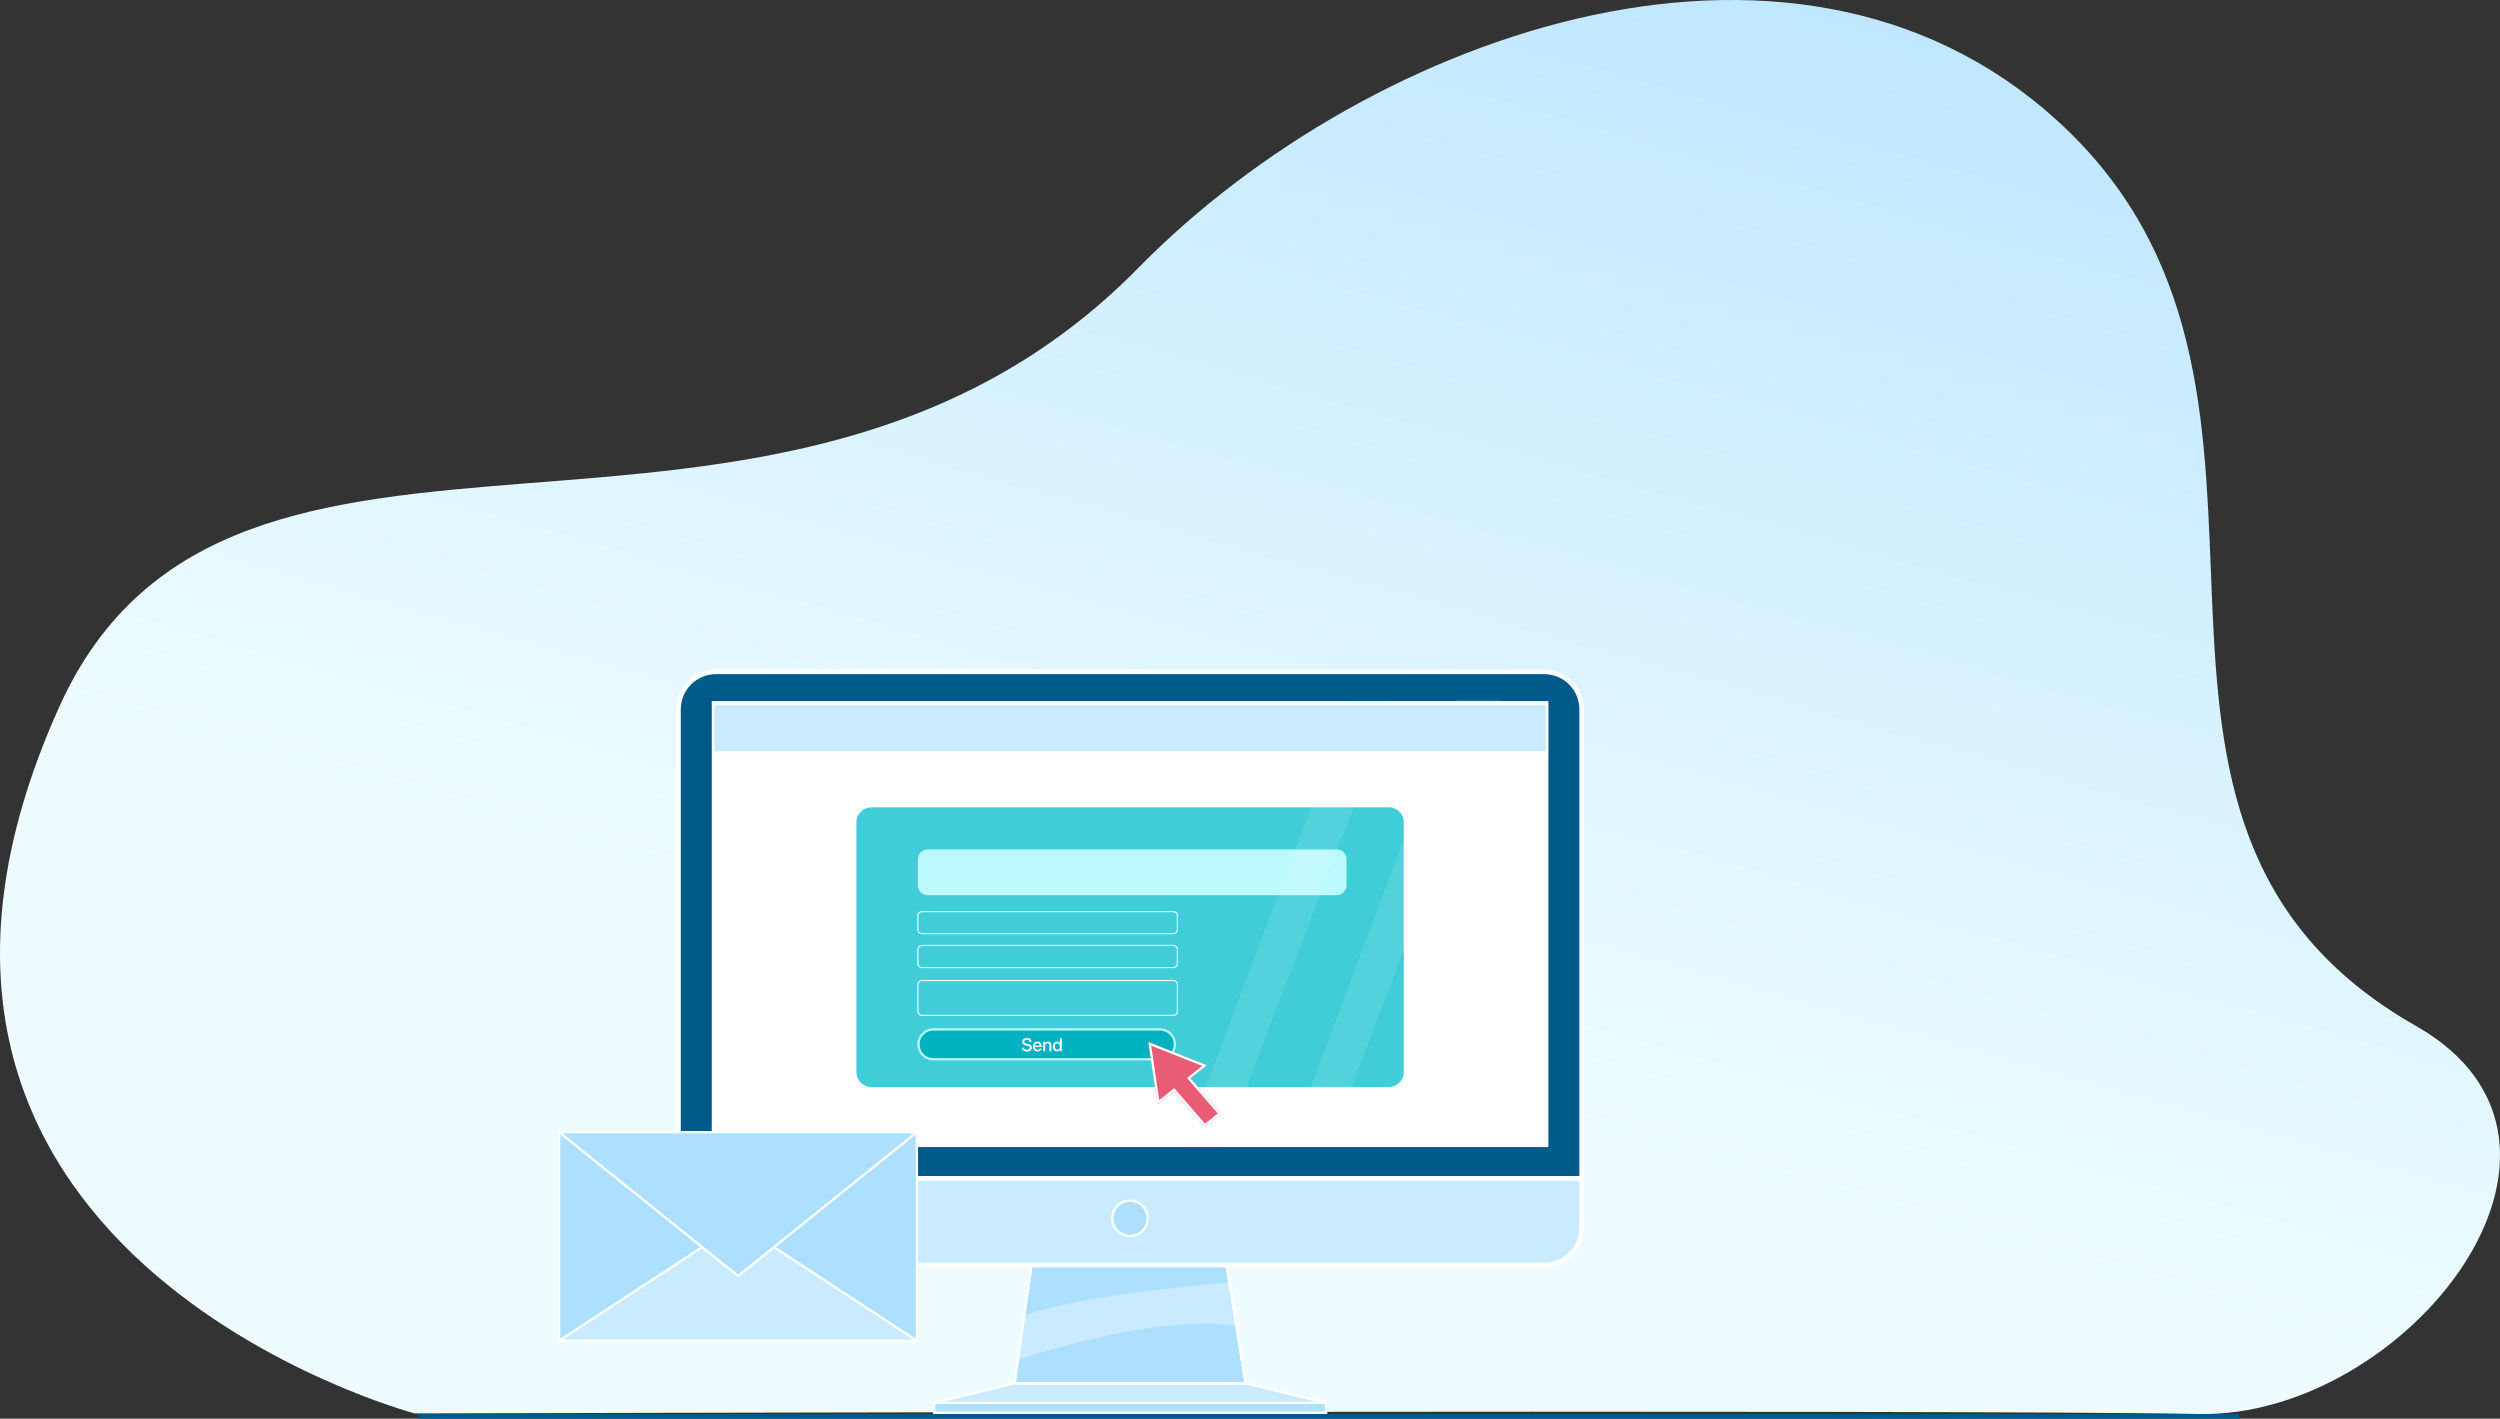 <?xml version="1.0" encoding="UTF-8"?> <svg xmlns="http://www.w3.org/2000/svg" width="4328" height="2456" viewBox="0 0 4328 2456" fill="none"><rect x="0" y="0" width="4328" height="2456" fill="#333333" stroke="none"/> <path d="M717.898 2446.92C717.898 2446.92 -323.874 2170.11 102.489 1223.97C399.29 565.234 1342.5 1103.54 1971.35 463.142C2373.26 53.826 3128.75 -214.437 3582.31 228.468C4062.56 697.527 3562.07 1423.53 4182.35 1775.99C4542.71 1980.76 4164.21 2455.35 3806.36 2447.91C3404.98 2439.61 717.898 2446.92 717.898 2446.92Z" fill="url(#paint0_linear_10_8)"></path> <path d="M1790 2160.68L1756.3 2394.82H2156.49L2118.55 2160.68H1790Z" fill="#ADDFFF"></path> <path fill-rule="evenodd" clip-rule="evenodd" d="M1788.27 2158.68H2120.26L2158.84 2396.82H1753.99L1788.27 2158.68ZM1791.73 2162.68L1758.61 2392.82H2154.14L2116.85 2162.68H1791.73Z" fill="white"></path> <path d="M2295.52 2428.57H1617.27V2445.44H2295.52V2428.57Z" fill="#ADDFFF"></path> <path fill-rule="evenodd" clip-rule="evenodd" d="M1615.27 2426.57H2297.52V2447.44H1615.27V2426.57ZM1619.27 2430.57V2443.44H2293.52V2430.57H1619.27Z" fill="white"></path> <path d="M1756.3 2394.82L1617.27 2428.57H2295.47L2156.49 2394.82H1756.3Z" fill="#CAEAFF"></path> <path fill-rule="evenodd" clip-rule="evenodd" d="M1755.83 2392.88C1755.98 2392.84 1756.14 2392.82 1756.3 2392.82H2156.49C2156.65 2392.82 2156.81 2392.84 2156.96 2392.88L2295.94 2426.63C2296.92 2426.86 2297.58 2427.8 2297.45 2428.81C2297.33 2429.81 2296.48 2430.57 2295.47 2430.57H1617.27C1616.26 2430.57 1615.41 2429.81 1615.29 2428.81C1615.17 2427.8 1615.82 2426.86 1616.8 2426.63L1755.83 2392.88ZM1756.54 2396.82L1633.99 2426.57H2278.76L2156.25 2396.82H1756.54Z" fill="white"></path> <path d="M1790 2160.68L1756.3 2394.82H2156.49L2118.55 2160.68H1790Z" fill="#ADDFFF"></path> <path fill-rule="evenodd" clip-rule="evenodd" d="M1788.27 2158.68H2120.26L2158.84 2396.82H1753.99L1788.27 2158.68ZM1791.73 2162.68L1758.61 2392.82H2154.14L2116.85 2162.68H1791.73Z" fill="white"></path> <path d="M2295.52 2428.57H1617.27V2445.44H2295.52V2428.57Z" fill="#ADDFFF"></path> <path fill-rule="evenodd" clip-rule="evenodd" d="M1615.27 2426.57H2297.52V2447.44H1615.27V2426.57ZM1619.27 2430.57V2443.44H2293.52V2430.57H1619.27Z" fill="white"></path> <path d="M1763.76 2353.91L1775.19 2277.47C1863.83 2241.06 2126.52 2220.35 2126.52 2220.35L2139.03 2294.7C1988.2 2275.37 1763.76 2353.91 1763.76 2353.91Z" fill="#CAEAFF"></path> <path d="M1756.3 2394.82L1617.27 2428.57H2295.47L2156.49 2394.82H1756.3Z" fill="#CAEAFF"></path> <path fill-rule="evenodd" clip-rule="evenodd" d="M1755.83 2392.88C1755.98 2392.84 1756.14 2392.82 1756.3 2392.82H2156.49C2156.65 2392.82 2156.81 2392.84 2156.96 2392.88L2295.94 2426.63C2296.92 2426.86 2297.58 2427.8 2297.45 2428.81C2297.33 2429.81 2296.48 2430.57 2295.47 2430.57H1617.27C1616.26 2430.57 1615.41 2429.81 1615.29 2428.81C1615.17 2427.8 1615.82 2426.86 1616.8 2426.63L1755.83 2392.88ZM1756.54 2396.82L1633.99 2426.57H2278.76L2156.25 2396.82H1756.54Z" fill="white"></path> <path fill-rule="evenodd" clip-rule="evenodd" d="M1788.27 2158.68H2120.26L2158.84 2396.82H1753.99L1788.27 2158.68ZM1791.73 2162.68L1758.61 2392.82H2154.14L2116.85 2162.68H1791.73Z" fill="white"></path> <path d="M1239.29 1163.11H2673.45C2690.62 1163.11 2707.08 1169.94 2719.23 1182.1C2731.37 1194.26 2738.19 1210.75 2738.19 1227.95V2040.11H1174.55V1227.95C1174.55 1210.75 1181.37 1194.26 1193.52 1182.1C1205.66 1169.94 1222.12 1163.11 1239.29 1163.11Z" fill="#005B8B"></path> <path fill-rule="evenodd" clip-rule="evenodd" d="M1239.29 1165.11C1222.65 1165.11 1206.7 1171.73 1194.93 1183.51C1183.16 1195.3 1176.55 1211.28 1176.55 1227.95V2038.11H2736.19V1227.95C2736.19 1211.28 2729.58 1195.3 2717.81 1183.51C2706.04 1171.73 2690.09 1165.11 2673.45 1165.11H1239.29ZM1192.1 1180.69C1204.62 1168.15 1221.59 1161.11 1239.29 1161.11H2673.45C2691.15 1161.11 2708.12 1168.15 2720.64 1180.69C2733.16 1193.22 2740.19 1210.22 2740.19 1227.95V2042.11H1172.55V1227.95C1172.55 1210.22 1179.58 1193.22 1192.1 1180.69Z" fill="white"></path> <path d="M1174.55 2040.11H2738.19V2125.4C2738.19 2142.52 2731.39 2158.95 2719.3 2171.06C2707.21 2183.17 2690.81 2189.98 2673.7 2189.98H1238.99C1221.89 2189.97 1205.5 2183.15 1193.42 2171.04C1181.34 2158.93 1174.55 2142.52 1174.55 2125.4V2040.11Z" fill="#CAEAFF"></path> <path fill-rule="evenodd" clip-rule="evenodd" d="M1172.55 2038.11H2740.19V2125.4C2740.19 2143.05 2733.18 2159.99 2720.72 2172.48C2708.25 2184.96 2691.34 2191.98 2673.7 2191.98H1238.99C1221.36 2191.96 1204.46 2184.94 1192.01 2172.46C1179.55 2159.97 1172.55 2143.05 1172.55 2125.4V2038.11ZM1176.55 2042.11V2125.4C1176.55 2141.99 1183.13 2157.9 1194.84 2169.63C1206.55 2181.37 1222.43 2187.97 1238.99 2187.98H2673.7C2690.27 2187.98 2706.17 2181.39 2717.89 2169.65C2729.6 2157.91 2736.19 2142 2736.19 2125.4V2042.11H1176.55Z" fill="white"></path> <path d="M2680.54 1213.73H1232.25V1985.8H2680.54V1213.73Z" fill="white"></path> <path d="M1986.83 2109.19C1986.83 2115.26 1985.03 2121.19 1981.66 2126.23C1978.3 2131.28 1973.51 2135.21 1967.92 2137.53C1962.32 2139.86 1956.16 2140.46 1950.22 2139.28C1944.27 2138.1 1938.81 2135.17 1934.53 2130.88C1930.25 2126.59 1927.33 2121.12 1926.15 2115.17C1924.96 2109.22 1925.57 2103.05 1927.89 2097.45C1930.21 2091.84 1934.13 2087.05 1939.17 2083.68C1944.21 2080.31 1950.13 2078.51 1956.19 2078.51C1964.32 2078.51 1972.11 2081.74 1977.85 2087.49C1983.6 2093.25 1986.83 2101.05 1986.83 2109.19Z" fill="#ADDFFF"></path> <path fill-rule="evenodd" clip-rule="evenodd" d="M1956.19 2080.51C1950.53 2080.51 1944.99 2082.19 1940.28 2085.34C1935.58 2088.49 1931.91 2092.97 1929.74 2098.21C1927.57 2103.45 1927 2109.22 1928.11 2114.78C1929.21 2120.35 1931.94 2125.46 1935.95 2129.47C1939.95 2133.48 1945.05 2136.21 1950.61 2137.32C1956.16 2138.42 1961.92 2137.86 1967.15 2135.69C1972.38 2133.52 1976.85 2129.84 1980 2125.12C1983.15 2120.41 1984.83 2114.86 1984.83 2109.19C1984.83 2101.58 1981.81 2094.29 1976.44 2088.91C1971.07 2083.53 1963.79 2080.51 1956.19 2080.51ZM1938.06 2082.02C1943.43 2078.42 1949.74 2076.51 1956.19 2076.51C1964.85 2076.51 1973.15 2079.95 1979.27 2086.08C1985.39 2092.21 1988.83 2100.52 1988.83 2109.19C1988.83 2115.65 1986.91 2121.97 1983.33 2127.34C1979.74 2132.72 1974.65 2136.91 1968.68 2139.38C1962.72 2141.85 1956.16 2142.5 1949.82 2141.24C1943.49 2139.98 1937.68 2136.87 1933.12 2132.3C1928.55 2127.72 1925.44 2121.9 1924.18 2115.56C1922.93 2109.22 1923.57 2102.65 1926.04 2096.68C1928.51 2090.71 1932.69 2085.61 1938.06 2082.02Z" fill="white"></path> <path d="M2404.43 1397.71H1508.32C1494.08 1397.71 1482.53 1409.27 1482.53 1423.54V1856.03C1482.53 1870.29 1494.08 1881.85 1508.32 1881.85H2404.43C2418.67 1881.85 2430.21 1870.29 2430.21 1856.03V1423.54C2430.21 1409.27 2418.67 1397.71 2404.43 1397.71Z" fill="#00B4CD"></path> <path d="M2314 1470.53H1606.09C1596.64 1470.53 1588.99 1478.2 1588.99 1487.66V1532.65C1588.99 1542.12 1596.64 1549.78 1606.09 1549.78H2314C2323.45 1549.78 2331.11 1542.12 2331.11 1532.65V1487.66C2331.11 1478.2 2323.45 1470.53 2314 1470.53Z" fill="#BBFAFF"></path> <path fill-rule="evenodd" clip-rule="evenodd" d="M1606.09 1590.04C1597.59 1590.04 1590.69 1596.94 1590.69 1605.47V1623.82C1590.69 1632.35 1597.59 1639.25 1606.09 1639.25H2021.24C2029.74 1639.25 2036.64 1632.35 2036.64 1623.82V1605.47C2036.64 1596.94 2029.74 1590.04 2021.24 1590.04H1606.09ZM1587.29 1605.47C1587.29 1595.07 1595.7 1586.64 1606.09 1586.64H2021.24C2031.63 1586.64 2040.04 1595.07 2040.04 1605.47V1623.82C2040.04 1634.22 2031.63 1642.65 2021.24 1642.65H1606.09C1595.7 1642.65 1587.29 1634.22 1587.29 1623.82V1605.47Z" fill="#F8FAFF"></path> <path fill-rule="evenodd" clip-rule="evenodd" d="M1606.09 1668.78C1597.59 1668.78 1590.69 1675.69 1590.69 1684.21V1702.57C1590.69 1711.09 1597.59 1718 1606.09 1718H2021.24C2029.74 1718 2036.64 1711.09 2036.64 1702.57V1684.21C2036.64 1675.69 2029.74 1668.78 2021.24 1668.78H1606.09ZM1587.29 1684.21C1587.29 1673.82 1595.7 1665.38 1606.09 1665.38H2021.24C2031.63 1665.38 2040.04 1673.82 2040.04 1684.21V1702.57C2040.04 1712.97 2031.63 1721.4 2021.24 1721.4H1606.09C1595.7 1721.4 1587.29 1712.97 1587.29 1702.57V1684.21Z" fill="#F8FAFF"></path> <path fill-rule="evenodd" clip-rule="evenodd" d="M1606.09 1752.64C1597.59 1752.64 1590.69 1759.55 1590.69 1768.07V1786.43C1590.69 1794.95 1597.59 1801.86 1606.09 1801.86H2021.24C2029.74 1801.86 2036.64 1794.95 2036.64 1786.43V1768.07C2036.64 1759.55 2029.74 1752.64 2021.24 1752.64H1606.09ZM1587.29 1768.07C1587.29 1757.68 1595.7 1749.24 1606.09 1749.24H2021.24C2031.63 1749.24 2040.04 1757.68 2040.04 1768.07V1786.43C2040.04 1796.83 2031.63 1805.26 2021.24 1805.26H1606.09C1595.7 1805.26 1587.29 1796.83 1587.29 1786.43V1768.07Z" fill="#F8FAFF"></path> <path opacity="0.1" d="M2339.28 1213.73L2048.55 1985.8H2117.84L2413.56 1213.73H2339.28Z" fill="white"></path> <path opacity="0.1" d="M2521.81 1211.43L2231.09 1983.5H2300.32L2596.1 1211.43H2521.81Z" fill="white"></path> <path d="M2678.09 1218.85H1234.75V1302.6H2678.09V1218.85Z" fill="#CAEAFF"></path> <path fill-rule="evenodd" clip-rule="evenodd" d="M1232.75 1216.85H2680.09V1304.6H1232.75V1216.85ZM1236.75 1220.85V1300.6H2676.09V1220.85H1236.75Z" fill="white"></path> <path d="M1790 2160.68L1756.3 2394.82H2156.49L2118.55 2160.68H1790Z" fill="#ADDFFF"></path> <path fill-rule="evenodd" clip-rule="evenodd" d="M1788.27 2158.68H2120.26L2158.84 2396.82H1753.99L1788.27 2158.68ZM1791.73 2162.68L1758.61 2392.82H2154.14L2116.85 2162.68H1791.73Z" fill="white"></path> <path d="M2295.52 2428.57H1617.27V2445.44H2295.52V2428.57Z" fill="#ADDFFF"></path> <path fill-rule="evenodd" clip-rule="evenodd" d="M1615.27 2426.57H2297.52V2447.44H1615.27V2426.57ZM1619.27 2430.57V2443.44H2293.52V2430.57H1619.27Z" fill="white"></path> <path d="M1756.3 2394.82L1617.27 2428.57H2295.47L2156.49 2394.82H1756.3Z" fill="#CAEAFF"></path> <path fill-rule="evenodd" clip-rule="evenodd" d="M1755.83 2392.88C1755.98 2392.84 1756.14 2392.82 1756.3 2392.82H2156.49C2156.65 2392.82 2156.81 2392.84 2156.96 2392.88L2295.94 2426.63C2296.92 2426.86 2297.58 2427.8 2297.45 2428.81C2297.33 2429.81 2296.48 2430.57 2295.47 2430.57H1617.27C1616.26 2430.57 1615.41 2429.81 1615.29 2428.81C1615.17 2427.8 1615.82 2426.86 1616.8 2426.63L1755.83 2392.88ZM1756.54 2396.82L1633.99 2426.57H2278.76L2156.25 2396.82H1756.54Z" fill="white"></path> <path d="M1790 2160.68L1756.3 2394.82H2156.49L2118.55 2160.68H1790Z" fill="#ADDFFF"></path> <path fill-rule="evenodd" clip-rule="evenodd" d="M1788.27 2158.68H2120.26L2158.84 2396.82H1753.99L1788.27 2158.68ZM1791.73 2162.68L1758.61 2392.82H2154.14L2116.85 2162.68H1791.73Z" fill="white"></path> <path d="M2295.52 2428.57H1617.27V2445.44H2295.52V2428.57Z" fill="#ADDFFF"></path> <path fill-rule="evenodd" clip-rule="evenodd" d="M1615.27 2426.57H2297.52V2447.44H1615.27V2426.57ZM1619.27 2430.57V2443.44H2293.52V2430.57H1619.27Z" fill="white"></path> <path d="M1763.76 2353.91L1775.19 2277.47C1863.83 2241.06 2126.52 2220.35 2126.52 2220.35L2139.03 2294.7C1988.2 2275.37 1763.76 2353.91 1763.76 2353.91Z" fill="#CAEAFF"></path> <path d="M1756.3 2394.82L1617.27 2428.57H2295.47L2156.49 2394.82H1756.3Z" fill="#CAEAFF"></path> <path fill-rule="evenodd" clip-rule="evenodd" d="M1755.83 2392.88C1755.98 2392.84 1756.14 2392.82 1756.3 2392.82H2156.49C2156.65 2392.82 2156.81 2392.84 2156.96 2392.88L2295.94 2426.63C2296.92 2426.86 2297.58 2427.8 2297.45 2428.81C2297.33 2429.81 2296.48 2430.57 2295.47 2430.57H1617.27C1616.26 2430.57 1615.41 2429.81 1615.29 2428.81C1615.17 2427.8 1615.82 2426.86 1616.8 2426.63L1755.83 2392.88ZM1756.54 2396.82L1633.99 2426.57H2278.76L2156.25 2396.82H1756.54Z" fill="white"></path> <path fill-rule="evenodd" clip-rule="evenodd" d="M1788.27 2158.68H2120.26L2158.84 2396.82H1753.99L1788.27 2158.68ZM1791.73 2162.68L1758.61 2392.82H2154.14L2116.85 2162.68H1791.73Z" fill="white"></path> <path d="M1239.29 1163.11H2673.45C2690.62 1163.11 2707.08 1169.94 2719.23 1182.1C2731.37 1194.26 2738.19 1210.75 2738.19 1227.95V2040.11H1174.55V1227.95C1174.55 1210.75 1181.37 1194.26 1193.52 1182.1C1205.66 1169.94 1222.12 1163.11 1239.29 1163.11Z" fill="#005B8B"></path> <path fill-rule="evenodd" clip-rule="evenodd" d="M1239.29 1167.11C1223.19 1167.11 1207.74 1173.52 1196.35 1184.93C1184.95 1196.34 1178.55 1211.81 1178.55 1227.95V2036.11H2734.19V1227.95C2734.19 1211.81 2727.79 1196.34 2716.4 1184.93C2705 1173.52 2689.55 1167.11 2673.45 1167.11H1239.29ZM1190.68 1179.27C1203.58 1166.36 1221.06 1159.11 1239.29 1159.11H2673.45C2691.68 1159.11 2709.17 1166.36 2722.06 1179.27C2734.95 1192.18 2742.19 1209.69 2742.19 1227.95V2044.11H1170.55V1227.95C1170.55 1209.69 1177.79 1192.18 1190.68 1179.27Z" fill="white"></path> <path d="M1174.55 2040.11H2738.19V2125.4C2738.19 2142.52 2731.39 2158.95 2719.3 2171.06C2707.21 2183.17 2690.81 2189.98 2673.7 2189.98H1238.99C1221.89 2189.97 1205.5 2183.15 1193.42 2171.04C1181.34 2158.93 1174.55 2142.52 1174.55 2125.4V2040.11Z" fill="#CAEAFF"></path> <path fill-rule="evenodd" clip-rule="evenodd" d="M1170.55 2036.11H2742.19V2125.4C2742.19 2143.58 2734.97 2161.03 2722.13 2173.89C2709.29 2186.75 2691.87 2193.98 2673.7 2193.98H1238.99C1220.83 2193.96 1203.42 2186.73 1190.59 2173.87C1177.76 2161.01 1170.55 2143.57 1170.55 2125.4V2036.11ZM1178.55 2044.11V2125.4C1178.55 2141.46 1184.92 2156.86 1196.25 2168.22C1207.59 2179.58 1222.96 2185.97 1238.99 2185.98H2673.7C2689.74 2185.98 2705.13 2179.6 2716.47 2168.24C2727.81 2156.88 2734.19 2141.47 2734.19 2125.4V2044.11H1178.55Z" fill="white"></path> <path d="M2680.54 1213.73H1232.25V1985.8H2680.54V1213.73Z" fill="white"></path> <path d="M1986.83 2109.19C1986.83 2115.26 1985.03 2121.19 1981.66 2126.23C1978.3 2131.28 1973.51 2135.21 1967.92 2137.53C1962.32 2139.86 1956.16 2140.46 1950.22 2139.28C1944.27 2138.1 1938.81 2135.17 1934.53 2130.88C1930.25 2126.59 1927.33 2121.12 1926.15 2115.17C1924.96 2109.22 1925.57 2103.05 1927.89 2097.45C1930.21 2091.84 1934.13 2087.05 1939.17 2083.68C1944.21 2080.31 1950.13 2078.51 1956.19 2078.51C1964.32 2078.51 1972.11 2081.74 1977.85 2087.49C1983.6 2093.25 1986.83 2101.05 1986.83 2109.19Z" fill="#ADDFFF"></path> <path fill-rule="evenodd" clip-rule="evenodd" d="M1956.19 2080.51C1950.53 2080.51 1944.99 2082.19 1940.28 2085.34C1935.58 2088.49 1931.91 2092.97 1929.74 2098.21C1927.57 2103.45 1927 2109.22 1928.11 2114.78C1929.21 2120.35 1931.94 2125.46 1935.95 2129.47C1939.95 2133.48 1945.05 2136.21 1950.61 2137.32C1956.16 2138.42 1961.92 2137.86 1967.15 2135.69C1972.38 2133.52 1976.85 2129.84 1980 2125.12C1983.15 2120.41 1984.83 2114.86 1984.83 2109.19C1984.83 2101.58 1981.81 2094.29 1976.44 2088.91C1971.07 2083.53 1963.79 2080.51 1956.19 2080.51ZM1938.06 2082.02C1943.43 2078.42 1949.74 2076.51 1956.19 2076.51C1964.85 2076.51 1973.15 2079.95 1979.27 2086.08C1985.39 2092.21 1988.83 2100.52 1988.83 2109.19C1988.83 2115.65 1986.91 2121.97 1983.33 2127.34C1979.74 2132.72 1974.65 2136.91 1968.68 2139.38C1962.72 2141.85 1956.16 2142.5 1949.82 2141.24C1943.49 2139.98 1937.68 2136.87 1933.12 2132.3C1928.55 2127.72 1925.44 2121.9 1924.18 2115.56C1922.93 2109.22 1923.57 2102.65 1926.04 2096.68C1928.51 2090.71 1932.69 2085.61 1938.06 2082.02Z" fill="white"></path> <path d="M2404.43 1397.71H1508.32C1494.08 1397.71 1482.53 1409.27 1482.53 1423.54V1856.03C1482.53 1870.29 1494.08 1881.85 1508.32 1881.85H2404.43C2418.67 1881.85 2430.21 1870.29 2430.21 1856.03V1423.54C2430.21 1409.27 2418.67 1397.71 2404.43 1397.71Z" fill="#41CDD8"></path> <path d="M2314 1470.53H1606.09C1596.64 1470.53 1588.99 1478.2 1588.99 1487.66V1532.65C1588.99 1542.12 1596.64 1549.78 1606.09 1549.78H2314C2323.45 1549.78 2331.11 1542.12 2331.11 1532.65V1487.66C2331.11 1478.2 2323.45 1470.53 2314 1470.53Z" fill="#BBFAFF"></path> <path fill-rule="evenodd" clip-rule="evenodd" d="M1596.24 1579.11C1592.79 1579.11 1589.99 1581.91 1589.99 1585.37V1609.1C1589.99 1612.56 1592.79 1615.36 1596.24 1615.36H2031.09C2034.54 1615.36 2037.34 1612.56 2037.34 1609.1V1585.37C2037.34 1581.91 2034.54 1579.11 2031.09 1579.11H1596.24ZM1587.99 1585.37C1587.99 1580.81 1591.68 1577.11 1596.24 1577.11H2031.09C2035.65 1577.11 2039.34 1580.81 2039.34 1585.37V1609.1C2039.34 1613.66 2035.65 1617.36 2031.09 1617.36H1596.24C1591.68 1617.36 1587.99 1613.66 1587.99 1609.1V1585.37Z" fill="#F8FAFF"></path> <path fill-rule="evenodd" clip-rule="evenodd" d="M1596.24 1637.81C1592.79 1637.81 1589.99 1640.62 1589.99 1644.08V1667.8C1589.99 1671.26 1592.79 1674.06 1596.24 1674.06H2031.09C2034.54 1674.06 2037.34 1671.26 2037.34 1667.8V1644.08C2037.34 1640.62 2034.54 1637.81 2031.09 1637.81H1596.24ZM1587.99 1644.08C1587.99 1639.51 1591.68 1635.81 1596.24 1635.81H2031.09C2035.65 1635.81 2039.34 1639.51 2039.34 1644.08V1667.8C2039.34 1672.36 2035.65 1676.06 2031.09 1676.06H1596.24C1591.68 1676.06 1587.99 1672.36 1587.99 1667.8V1644.08Z" fill="#F8FAFF"></path> <path d="M1588 1808C1588 1792.54 1600.54 1780 1616 1780H2008C2023.46 1780 2036 1792.54 2036 1808C2036 1823.46 2023.46 1836 2008 1836H1616C1600.54 1836 1588 1823.46 1588 1808Z" fill="#00B2BF"></path> <path fill-rule="evenodd" clip-rule="evenodd" d="M2008 1784H1616C1602.75 1784 1592 1794.75 1592 1808C1592 1821.25 1602.75 1832 1616 1832H2008C2021.25 1832 2032 1821.25 2032 1808C2032 1794.75 2021.25 1784 2008 1784ZM1616 1780C1600.54 1780 1588 1792.54 1588 1808C1588 1823.46 1600.54 1836 1616 1836H2008C2023.46 1836 2036 1823.46 2036 1808C2036 1792.54 2023.46 1780 2008 1780H1616Z" fill="#BBFAFF"></path> <path fill-rule="evenodd" clip-rule="evenodd" d="M1596.24 1698.41C1592.79 1698.41 1589.99 1701.21 1589.99 1704.67V1750.59C1589.99 1754.04 1592.79 1756.85 1596.24 1756.85H2031.09C2034.54 1756.85 2037.34 1754.04 2037.34 1750.59V1704.67C2037.34 1701.21 2034.54 1698.41 2031.09 1698.41H1596.24ZM1587.99 1704.67C1587.99 1700.11 1591.68 1696.41 1596.24 1696.41H2031.09C2035.65 1696.41 2039.34 1700.11 2039.34 1704.67V1750.59C2039.34 1755.15 2035.65 1758.85 2031.09 1758.85H1596.24C1591.68 1758.85 1587.99 1755.15 1587.99 1750.59V1704.67Z" fill="#F8FAFF"></path> <path d="M1769.06 1813.81C1769.28 1817.83 1772.67 1820.38 1777.77 1820.38C1783.02 1820.38 1786.36 1817.7 1786.36 1813.45C1786.36 1810.17 1784.42 1808.28 1779.7 1807.28L1777.23 1806.77C1774.31 1806.14 1773.16 1805.05 1773.16 1803.41C1773.16 1801.34 1775.09 1800.06 1777.73 1800.06C1780.47 1800.06 1782.33 1801.45 1782.55 1803.72H1785.94C1785.83 1799.78 1782.56 1797.08 1777.78 1797.08C1772.98 1797.08 1769.59 1799.73 1769.59 1803.59C1769.59 1806.84 1771.64 1808.94 1776.16 1809.89L1778.61 1810.41C1781.63 1811.06 1782.81 1812.16 1782.81 1813.91C1782.81 1815.92 1780.77 1817.39 1777.91 1817.39C1774.91 1817.39 1772.78 1816.05 1772.47 1813.81H1769.06Z" fill="white"></path> <path d="M1800 1815.17C1799.55 1816.61 1798.13 1817.58 1796.2 1817.58C1793.5 1817.58 1791.78 1815.69 1791.78 1812.83V1812.62H1803.39V1811.47C1803.39 1806.48 1800.55 1803.27 1795.98 1803.27C1791.34 1803.27 1788.38 1806.7 1788.38 1811.86C1788.38 1817.05 1791.3 1820.31 1796.13 1820.31C1799.89 1820.31 1802.73 1818.17 1803.2 1815.17H1800ZM1795.98 1805.98C1798.34 1805.98 1799.94 1807.75 1800.02 1810.27H1791.8C1791.97 1807.78 1793.63 1805.98 1795.98 1805.98Z" fill="white"></path> <path d="M1806.02 1820H1809.39V1810.42C1809.39 1807.88 1810.92 1806.19 1813.3 1806.19C1815.64 1806.19 1816.8 1807.55 1816.8 1810.02V1820H1820.19V1809.36C1820.19 1805.59 1818.11 1803.28 1814.48 1803.28C1811.95 1803.28 1810.2 1804.44 1809.31 1806.31H1809.23V1803.56H1806.02V1820Z" fill="white"></path> <path d="M1829.63 1820.28C1832.02 1820.28 1833.89 1819.08 1834.86 1817.2H1834.92V1820H1838.2V1797.45H1834.81V1806.3H1834.75C1833.83 1804.48 1831.95 1803.3 1829.59 1803.3C1825.47 1803.3 1822.72 1806.59 1822.72 1811.78C1822.72 1816.97 1825.47 1820.28 1829.63 1820.28ZM1830.52 1806.14C1833.11 1806.14 1834.84 1808.38 1834.84 1811.78C1834.84 1815.22 1833.11 1817.42 1830.52 1817.42C1827.84 1817.42 1826.17 1815.25 1826.17 1811.78C1826.17 1808.33 1827.84 1806.14 1830.52 1806.14Z" fill="white"></path> <path opacity="0.1" d="M2339.28 1213.73L2048.55 1985.8H2117.84L2413.56 1213.73H2339.28Z" fill="white"></path> <path opacity="0.1" d="M2521.81 1211.43L2231.09 1983.5H2300.32L2596.1 1211.43H2521.81Z" fill="white"></path> <path d="M2678.09 1218.85H1234.75V1302.6H2678.09V1218.85Z" fill="#CAEAFF"></path> <path fill-rule="evenodd" clip-rule="evenodd" d="M1232.75 1216.85H2680.09V1304.6H1232.75V1216.85ZM1236.75 1220.85V1300.6H2676.09V1220.85H1236.75Z" fill="white"></path> <path d="M2089.2 1844.19L1988 1804L2003.83 1911.84L2032.27 1889.29L2085.57 1950.91L2114.06 1928.31L2060.76 1866.74L2089.2 1844.19Z" fill="#E85C75"></path> <path fill-rule="evenodd" clip-rule="evenodd" d="M2089.2 1844.19L1988 1804L2003.83 1911.84L2032.27 1889.29L2085.57 1950.91L2114.06 1928.31L2060.76 1866.74L2089.2 1844.19ZM2108.3 1927.77L2055 1866.2L2081.29 1845.36L1992.96 1810.28L2006.78 1904.4L2032.78 1883.78L2086.09 1945.39L2108.3 1927.77Z" fill="white"></path> <path d="M1587.33 1960H968V2321.11H1587.33V1960Z" fill="#ADDFFF"></path> <path fill-rule="evenodd" clip-rule="evenodd" d="M966 1958H1589.33V2323.11H966V1958ZM970 1962V2319.11H1585.33V1962H970Z" fill="white"></path> <path d="M968 2321.11L1277.66 2118.36L1587.33 2321.11H968Z" fill="#CAEAFF"></path> <path fill-rule="evenodd" clip-rule="evenodd" d="M1277.66 2115.97L1594.03 2323.11H961.294L1277.66 2115.97ZM974.706 2319.11H1580.62L1277.66 2120.75L974.706 2319.11Z" fill="white"></path> <path d="M968 1960L1277.66 2208.97L1587.33 1960H968Z" fill="#ADDFFF"></path> <path fill-rule="evenodd" clip-rule="evenodd" d="M962.321 1958H1593.01L1277.66 2211.54L962.321 1958ZM973.679 1962L1277.66 2206.4L1581.65 1962H973.679Z" fill="white"></path> <path fill-rule="evenodd" clip-rule="evenodd" d="M724 2448L3876 2448L3876 2456L724 2456L724 2448Z" fill="#005B8B"></path> <defs> <linearGradient id="paint0_linear_10_8" x1="3114.81" y1="-1604.43" x2="1938.43" y2="2570.06" gradientUnits="userSpaceOnUse"> <stop offset="0.17" stop-color="#ADDFFF"></stop> <stop offset="0.818" stop-color="#EEFCFF"></stop> </linearGradient> </defs> </svg> 
